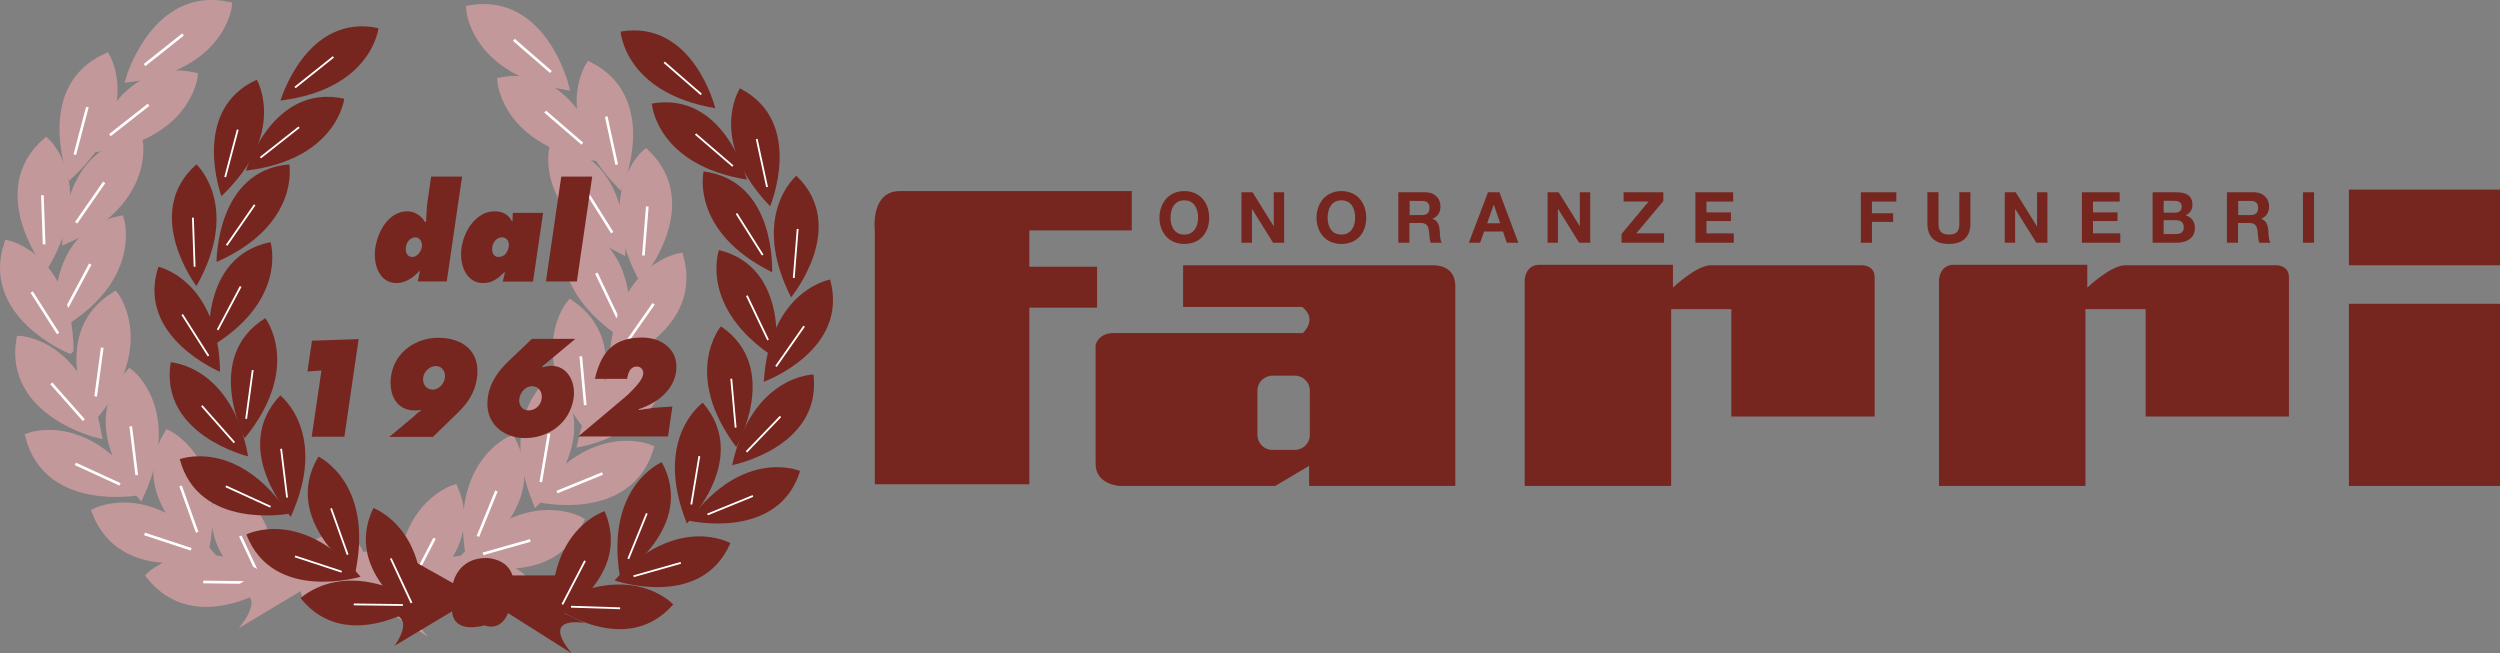 <svg xmlns="http://www.w3.org/2000/svg" id="Livello_2" data-name="Livello 2" viewBox="0 0 205.16 53.62"><rect x="0" y="0" width="205.16" height="53.62" fill="#808080" stroke="none"/><defs><style>      .cls-1 {        stroke-width: .15px;      }      .cls-1, .cls-2, .cls-3, .cls-4, .cls-5 {        fill: none;        stroke-miterlimit: 10;      }      .cls-1, .cls-4 {        stroke: #fff;      }      .cls-2 {        stroke-width: 1.08px;      }      .cls-2, .cls-3, .cls-5 {        stroke: #c2989b;      }      .cls-6 {        fill: #76261f;      }      .cls-6, .cls-7 {        stroke-width: 0px;      }      .cls-7 {        fill: #c2989b;      }      .cls-3 {        stroke-width: .65px;      }      .cls-4, .cls-5 {        stroke-width: .22px;      }    </style></defs><g id="cosa_fare..." data-name="cosa fare..."><g><g><path class="cls-7" d="M10.67,6.41S12.8-.8,18.71.47c0,0-.54,5.01-8.04,5.94"></path><path class="cls-3" d="M10.67,6.41S12.8-.8,18.71.47c0,0-.54,5.01-8.04,5.94Z"></path><line class="cls-4" x1="11.86" y1="5.34" x2="15.02" y2="2.83"></line><path class="cls-7" d="M7.83,12.16s2.17-7.2,8.07-5.9c0,0-.57,5.01-8.07,5.9"></path><path class="cls-3" d="M7.83,12.16s2.17-7.2,8.07-5.9c0,0-.57,5.01-8.07,5.9Z"></path><line class="cls-7" x1="9.02" y1="11.09" x2="12.19" y2="8.6"></line><line class="cls-4" x1="9.02" y1="11.09" x2="12.19" y2="8.6"></line><path class="cls-7" d="M5.43,19.66s-.05-7.52,5.97-8.01c0,0,.93,4.96-5.97,8.01"></path><path class="cls-3" d="M5.43,19.66s-.05-7.52,5.97-8.01c0,0,.93,4.96-5.97,8.01Z"></path><line class="cls-4" x1="6.25" y1="18.28" x2="8.55" y2="14.97"></line><path class="cls-7" d="M4.85,26.68s-.91-7.46,5.01-8.64c0,0,1.5,4.82-5.01,8.64"></path><path class="cls-3" d="M4.85,26.68s-.91-7.46,5.01-8.64c0,0,1.5,4.82-5.01,8.64Z"></path><line class="cls-4" x1="5.51" y1="25.22" x2="7.41" y2="21.67"></line><path class="cls-7" d="M7.73,34.12s-3.45-6.68,1.69-9.85c0,0,3.08,4-1.69,9.85"></path><path class="cls-3" d="M7.73,34.12s-3.45-6.68,1.69-9.85c0,0,3.08,4-1.69,9.85Z"></path><line class="cls-4" x1="7.85" y1="32.53" x2="8.39" y2="28.53"></line><path class="cls-7" d="M11.51,40.57s-5.03-5.58-.86-9.96c0,0,3.99,3.08.86,9.96"></path><path class="cls-3" d="M11.51,40.57s-5.03-5.58-.86-9.96c0,0,3.99,3.08.86,9.96Z"></path><line class="cls-4" x1="11.22" y1="38.99" x2="10.73" y2="34.99"></line><path class="cls-7" d="M16.81,45.15s-6.13-4.34-3.03-9.52c0,0,4.57,2.13,3.03,9.52"></path><path class="cls-3" d="M16.81,45.15s-6.13-4.34-3.03-9.52c0,0,4.57,2.13,3.03,9.52Z"></path><line class="cls-4" x1="16.18" y1="43.68" x2="14.82" y2="39.88"></line><path class="cls-7" d="M22.19,49.05s-6.51-3.76-3.9-9.2c0,0,4.75,1.7,3.9,9.2"></path><path class="cls-3" d="M22.19,49.05s-6.51-3.76-3.9-9.2c0,0,4.75,1.7,3.9,9.2Z"></path><line class="cls-4" x1="21.43" y1="47.64" x2="19.72" y2="43.99"></line><path class="cls-7" d="M3.78,21.64s-4.53-6,0-9.99c0,0,3.71,3.42,0,9.99"></path><path class="cls-3" d="M3.78,21.64s-4.53-6,0-9.99c0,0,3.71,3.42,0,9.99Z"></path><line class="cls-4" x1="3.62" y1="20.05" x2="3.48" y2="16.02"></line><path class="cls-7" d="M5.82,14.26s-2.6-7.05,2.9-9.56c0,0,2.56,4.35-2.9,9.56"></path><path class="cls-3" d="M5.82,14.26s-2.6-7.05,2.9-9.56c0,0,2.56,4.35-2.9,9.56Z"></path><line class="cls-7" x1="6.14" y1="12.69" x2="7.17" y2="8.79"></line><line class="cls-4" x1="6.14" y1="12.69" x2="7.17" y2="8.79"></line><path class="cls-7" d="M5.71,28.67S-1.24,25.79.65,20.05c0,0,4.93,1.07,5.06,8.62"></path><path class="cls-3" d="M5.71,28.67S-1.24,25.79.65,20.05c0,0,4.93,1.07,5.06,8.62Z"></path><line class="cls-4" x1="4.77" y1="27.37" x2="2.6" y2="23.97"></line><path class="cls-7" d="M8.01,35.61s-7.31-1.76-6.35-7.72c0,0,5.03.28,6.35,7.72"></path><path class="cls-3" d="M8.01,35.61s-7.31-1.76-6.35-7.72c0,0,5.03.28,6.35,7.72Z"></path><line class="cls-4" x1="6.88" y1="34.48" x2="4.21" y2="31.46"></line><path class="cls-7" d="M11.35,40.32s-7.39,1.37-8.94-4.48c0,0,4.72-1.79,8.94,4.48"></path><path class="cls-3" d="M11.35,40.32s-7.39,1.37-8.94-4.48c0,0,4.72-1.79,8.94,4.48Z"></path><line class="cls-4" x1="9.85" y1="39.75" x2="6.19" y2="38.07"></line><path class="cls-7" d="M17.24,45.49s-7.2,2.16-9.37-3.48c0,0,4.49-2.29,9.37,3.48"></path><path class="cls-3" d="M17.24,45.49s-7.2,2.16-9.37-3.48c0,0,4.49-2.29,9.37,3.48Z"></path><line class="cls-4" x1="15.69" y1="45.08" x2="11.86" y2="43.82"></line><path class="cls-7" d="M22.31,47.73s-6.21,4.24-9.98-.48c0,0,3.59-3.54,9.98.48"></path><path class="cls-3" d="M22.31,47.73s-6.21,4.24-9.98-.48c0,0,3.59-3.54,9.98.48Z"></path><line class="cls-4" x1="20.71" y1="47.81" x2="16.68" y2="47.76"></line><path class="cls-7" d="M46.35,7.04s-1.81-7.3-7.77-6.29c0,0,.32,5.03,7.77,6.29"></path><path class="cls-3" d="M46.35,7.04s-1.81-7.3-7.77-6.29c0,0,.32,5.03,7.77,6.29Z"></path><line class="cls-4" x1="45.21" y1="5.91" x2="42.17" y2="3.27"></line><path class="cls-7" d="M48.94,12.9s-1.85-7.29-7.8-6.24c0,0,.35,5.03,7.8,6.24"></path><path class="cls-3" d="M48.94,12.9s-1.85-7.29-7.8-6.24c0,0,.35,5.03,7.8,6.24Z"></path><line class="cls-4" x1="47.79" y1="11.79" x2="44.74" y2="9.16"></line><path class="cls-7" d="M51.01,20.5s.38-7.51-5.62-8.27c0,0-1.15,4.91,5.62,8.27"></path><path class="cls-3" d="M51.01,20.5s.38-7.51-5.62-8.27c0,0-1.15,4.91,5.62,8.27Z"></path><line class="cls-4" x1="50.24" y1="19.09" x2="48.1" y2="15.68"></line><path class="cls-7" d="M51.28,27.54s1.24-7.41-4.63-8.86c0,0-1.7,4.75,4.63,8.86"></path><path class="cls-3" d="M51.28,27.54s1.24-7.41-4.63-8.86c0,0-1.7,4.75,4.63,8.86Z"></path><line class="cls-4" x1="50.68" y1="26.06" x2="48.94" y2="22.42"></line><path class="cls-7" d="M48.07,34.85s3.74-6.52-1.26-9.91c0,0-3.25,3.86,1.26,9.91"></path><path class="cls-3" d="M48.07,34.85s3.74-6.52-1.26-9.91c0,0-3.25,3.86,1.26,9.91Z"></path><line class="cls-4" x1="48.03" y1="33.25" x2="47.66" y2="29.24"></line><path class="cls-7" d="M44.02,41.12s5.27-5.36,1.3-9.91c0,0-4.12,2.91-1.3,9.91"></path><path class="cls-3" d="M44.02,41.12s5.27-5.36,1.3-9.91c0,0-4.12,2.91-1.3,9.91Z"></path><line class="cls-4" x1="44.38" y1="39.56" x2="45.05" y2="35.59"></line><path class="cls-7" d="M38.52,45.47s6.32-4.07,3.44-9.38c0,0-4.66,1.93-3.44,9.38"></path><path class="cls-3" d="M38.52,45.47s6.32-4.07,3.44-9.38c0,0-4.66,1.93-3.44,9.38Z"></path><line class="cls-4" x1="39.22" y1="44.02" x2="40.74" y2="40.29"></line><path class="cls-7" d="M32.97,49.13s6.67-3.47,4.3-9.02c0,0-4.82,1.49-4.3,9.02"></path><path class="cls-3" d="M32.97,49.13s6.67-3.47,4.3-9.02c0,0-4.82,1.49-4.3,9.02Z"></path><line class="cls-4" x1="33.8" y1="47.76" x2="35.66" y2="44.18"></line><path class="cls-7" d="M52.57,22.56s4.79-5.8.43-9.98c0,0-3.85,3.25-.43,9.98"></path><path class="cls-3" d="M52.57,22.56s4.79-5.8.43-9.98c0,0-3.85,3.25-.43,9.98Z"></path><line class="cls-4" x1="52.8" y1="20.97" x2="53.12" y2="16.95"></line><path class="cls-7" d="M50.85,15.09s2.9-6.93-2.48-9.68c0,0-2.75,4.23,2.48,9.68"></path><path class="cls-3" d="M50.85,15.09s2.9-6.93-2.48-9.68c0,0-2.75,4.23,2.48,9.68Z"></path><line class="cls-4" x1="50.61" y1="13.51" x2="49.75" y2="9.57"></line><path class="cls-7" d="M50.33,29.49s7.06-2.57,5.44-8.39c0,0-4.97.85-5.44,8.39"></path><path class="cls-3" d="M50.33,29.49s7.06-2.57,5.44-8.39c0,0-4.97.85-5.44,8.39Z"></path><line class="cls-4" x1="51.33" y1="28.23" x2="53.64" y2="24.93"></line><path class="cls-7" d="M47.73,36.32s7.38-1.43,6.68-7.44c0,0-5.04.06-6.68,7.44"></path><path class="cls-3" d="M47.73,36.32s7.38-1.43,6.68-7.44c0,0-5.04.06-6.68,7.44Z"></path><line class="cls-4" x1="48.91" y1="35.24" x2="51.71" y2="32.34"></line><path class="cls-7" d="M44.19,40.89s7.33,1.69,9.12-4.08c0,0-4.63-1.99-9.12,4.08"></path><path class="cls-3" d="M44.19,40.89s7.33,1.69,9.12-4.08c0,0-4.63-1.99-9.12,4.08Z"></path><line class="cls-4" x1="45.71" y1="40.38" x2="49.44" y2="38.86"></line><path class="cls-7" d="M38.08,45.79s7.1,2.48,9.51-3.06c0,0-4.39-2.48-9.51,3.06"></path><path class="cls-3" d="M38.08,45.79s7.1,2.48,9.51-3.06c0,0-4.39-2.48-9.51,3.06Z"></path><line class="cls-4" x1="39.64" y1="45.45" x2="43.52" y2="44.35"></line><path class="cls-7" d="M32.92,47.8s6.02,4.51,9.99-.04c0,0-3.43-3.7-9.99.04"></path><path class="cls-2" d="M32.92,47.8s6.02,4.51,9.99-.04c0,0-3.43-3.7-9.99.04Z"></path><line class="cls-4" x1="34.51" y1="47.95" x2="38.54" y2="48.08"></line><path class="cls-7" d="M21.33,44.05l3.51,1.97s.36-2.07,2.72-2.07c0,0,1.72,0,2.15,1.43h3.8l-.36,2.73,2.51,1.18s-3.73-.72-1.08,2.49l-5.23-3.31s-.5,1.52-1.94,1.01c0,0-2.51.78-2.65-1.15l-4.73,2.83s2.22-2.9-1.15-2.62l3.08-1.94-.65-2.54Z"></path><path class="cls-5" d="M21.33,44.05l3.51,1.97s.36-2.07,2.72-2.07c0,0,1.72,0,2.15,1.43h3.8l-.36,2.73,2.51,1.18s-3.73-.72-1.08,2.49l-5.23-3.31s-.5,1.52-1.94,1.01c0,0-2.51.78-2.65-1.15l-4.73,2.83s2.22-2.9-1.15-2.62l3.08-1.94-.65-2.54Z"></path></g><g><g><path class="cls-6" d="M23.02,8.25s2.13-7.21,8.04-5.94c0,0-.54,5.01-8.04,5.94"></path><path class="cls-6" d="M20.18,14s2.17-7.2,8.07-5.9c0,0-.57,5.01-8.07,5.9"></path><path class="cls-6" d="M17.77,21.5s-.05-7.52,5.97-8.01c0,0,.93,4.96-5.97,8.01"></path><path class="cls-6" d="M17.19,28.52s-.91-7.46,5.01-8.65c0,0,1.49,4.82-5.01,8.65"></path><path class="cls-6" d="M20.08,35.96s-3.45-6.68,1.69-9.85c0,0,3.08,4-1.69,9.85"></path><path class="cls-6" d="M23.86,42.41s-5.03-5.58-.86-9.96c0,0,3.99,3.08.86,9.96"></path><path class="cls-6" d="M29.16,46.99s-6.13-4.34-3.03-9.52c0,0,4.57,2.13,3.03,9.52"></path><path class="cls-6" d="M34.54,50.89s-6.51-3.76-3.9-9.2c0,0,4.75,1.7,3.9,9.2"></path><path class="cls-6" d="M16.12,23.48s-4.53-6,0-9.99c0,0,3.71,3.42,0,9.99"></path><path class="cls-6" d="M18.17,16.1s-2.6-7.05,2.9-9.56c0,0,2.56,4.35-2.9,9.56"></path><path class="cls-6" d="M18.06,30.51s-6.95-2.88-5.06-8.62c0,0,4.93,1.07,5.06,8.62"></path><path class="cls-6" d="M20.36,37.45s-7.31-1.76-6.35-7.72c0,0,5.03.28,6.35,7.72"></path><path class="cls-6" d="M23.69,42.16s-7.39,1.37-8.94-4.48c0,0,4.72-1.79,8.94,4.48"></path><path class="cls-6" d="M29.59,47.33s-7.2,2.16-9.37-3.47c0,0,4.49-2.29,9.37,3.47"></path><path class="cls-6" d="M34.65,49.57s-6.21,4.24-9.98-.48c0,0,3.59-3.54,9.98.48"></path><path class="cls-6" d="M58.7,8.88s-1.81-7.3-7.77-6.29c0,0,.32,5.03,7.77,6.29"></path><path class="cls-6" d="M61.29,14.74s-1.85-7.29-7.8-6.24c0,0,.35,5.03,7.8,6.24"></path><path class="cls-6" d="M63.36,22.34s.38-7.51-5.62-8.27c0,0-1.15,4.91,5.62,8.27"></path><path class="cls-6" d="M63.63,29.38s1.24-7.41-4.63-8.86c0,0-1.7,4.75,4.63,8.86"></path><path class="cls-6" d="M60.42,36.69s3.74-6.52-1.26-9.91c0,0-3.25,3.86,1.26,9.91"></path><path class="cls-6" d="M56.37,42.96s5.27-5.36,1.3-9.91c0,0-4.12,2.91-1.3,9.91"></path><path class="cls-6" d="M50.87,47.31s6.32-4.07,3.44-9.38c0,0-4.66,1.93-3.44,9.38"></path><path class="cls-6" d="M45.32,50.97s6.67-3.47,4.3-9.02c0,0-4.82,1.49-4.3,9.02"></path><path class="cls-6" d="M64.92,24.4s4.79-5.8.43-9.98c0,0-3.85,3.25-.43,9.98"></path><path class="cls-6" d="M63.2,16.93s2.9-6.93-2.48-9.68c0,0-2.75,4.23,2.48,9.68"></path><path class="cls-6" d="M62.68,31.33s7.06-2.57,5.44-8.39c0,0-4.97.85-5.44,8.39"></path><path class="cls-6" d="M60.08,38.17s7.38-1.43,6.68-7.44c0,0-5.04.06-6.68,7.44"></path><path class="cls-6" d="M56.54,42.73s7.33,1.69,9.12-4.08c0,0-4.63-1.99-9.12,4.08"></path><path class="cls-6" d="M50.43,47.63s7.1,2.48,9.51-3.06c0,0-4.39-2.48-9.51,3.06"></path><path class="cls-6" d="M45.26,49.64s6.02,4.51,9.99-.04c0,0-3.43-3.7-9.99.04"></path><path class="cls-6" d="M33.67,45.89l3.51,1.97s.36-2.07,2.72-2.07c0,0,1.72,0,2.15,1.43h3.8l-.36,2.73,2.51,1.18s-3.73-.72-1.08,2.49l-5.23-3.31s-.5,1.52-1.94,1.01c0,0-2.51.78-2.65-1.15l-4.73,2.83s2.22-2.9-1.15-2.62l3.08-1.94-.65-2.54Z"></path><path class="cls-6" d="M34.45,22.26h-.06c-.51.57-1.17.97-1.85.97-1.42,0-1.94-1.55-1.74-2.9.21-1.4,1.14-2.99,2.62-2.99.59,0,1.17.36,1.45.88h.09l.08-1.35.34-2.38h2.54l-1.26,8.61h-2.38l.18-.84ZM33.31,20.28c-.06.42.11.81.53.81.39,0,.73-.45.78-.83.06-.39-.16-.78-.54-.78-.42,0-.71.38-.77.8"></path><path class="cls-6" d="M41.43,22.36h-.06c-.54.53-1,.87-1.72.87-1.42,0-1.98-1.55-1.77-2.92.21-1.42,1.23-2.97,2.71-2.97.63,0,1.11.24,1.41.8h.06l.02-.67h2.49l-.83,5.64h-2.49l.19-.74ZM40.94,21.08c.48,0,.74-.41.81-.85.06-.44-.17-.75-.57-.75s-.71.36-.78.78c-.06.45.08.83.54.83"></path><polygon class="cls-6" points="46.06 14.49 48.6 14.49 47.34 23.1 44.8 23.1 46.06 14.49"></polygon><polygon class="cls-6" points="25.6 27.96 29.43 27.83 28.26 35.84 25.58 35.84 26.38 30.4 25.23 30.49 25.6 27.96"></polygon><path class="cls-6" d="M34.06,34.07c.17-.14.31-.29.5-.36v-.05s-.4.02-.4.02c-1.56.08-2.29-1.22-2.07-2.81.31-2.07,2.13-3.15,3.88-3.15,1.92,0,3.5,1.04,3.17,3.32-.18,1.2-.74,2.02-1.6,2.86l-2.01,1.95h-3.58l2.12-1.77ZM35.5,31.98c.48,0,.94-.45,1.01-.96.08-.52-.24-.98-.73-.98s-.97.4-1.05.93c-.08.56.25,1,.77,1"></path><path class="cls-6" d="M47.19,27.83l-2.7,2.25v.06c.26-.04.51-.12.76-.12,1.32,0,2.02,1.34,1.82,2.67-.32,2.11-2.16,3.26-3.97,3.26s-3.39-1.23-3.06-3.39c.17-1.17.84-2.1,1.68-2.91l1.93-1.84h3.53ZM43.39,33.68c.5,0,.98-.38,1.06-.95.09-.57-.26-1.04-.79-1.04-.5,0-.96.48-1.04,1-.09.56.24.99.77.99"></path><path class="cls-6" d="M47.43,35.84l3.38-2.84c.53-.45,1.87-1.57,1.97-2.28.06-.36-.18-.64-.51-.64-.57,0-.72.52-.81,1.01h-2.64c.54-2.34,1.65-3.39,3.89-3.39,1.55,0,3.04.97,2.77,2.82-.24,1.61-1.68,2.61-3.05,3.05l-.02.08,1.3-.19,1.47-.1-.36,2.46h-7.37Z"></path><path class="cls-6" d="M92.88,15.68v3.23h-8.41v2.98h5.56v3.36h-5.56v14.49h-12.68v-20.83s-.39-3.23,2.07-3.23h19.01Z"></path><path class="cls-6" d="M117.72,21.77h-20.63v3.42h9.77c1.32,1.01.06,2.14.06,2.14h-15.52c-1.29,0-1.49.99-1.49.99v9.74c0,1.74,2,1.82,2,1.82h12.74l2.78-1.65v1.65h12v-16.39c0-1.78-1.71-1.71-1.71-1.71ZM107.49,35.7c0,.67-.55,1.22-1.22,1.22h-1.86c-.67,0-1.22-.55-1.22-1.22v-3.65c0-.67.55-1.22,1.22-1.22h1.86c.67,0,1.22.55,1.22,1.22v3.65Z"></path><path class="cls-6" d="M125.12,22.94s.06-1.21,1.21-1.21h10.96v1.87s1.99-1.89,3.17-1.83h12.39s.99,0,.99.99v11.42h-11.76v-8.81h-4.94v14.51h-12.02v-16.94Z"></path><path class="cls-6" d="M159.12,22.94s.06-1.21,1.21-1.21h10.96v1.87s1.99-1.89,3.17-1.83h12.39s.99,0,.99.99v11.42h-11.76v-8.81h-4.94v14.51h-12.02v-16.94Z"></path><rect class="cls-6" x="192.76" y="15.56" width="12.4" height="6.21"></rect><rect class="cls-6" x="192.76" y="24.93" width="12.4" height="14.95"></rect><path class="cls-6" d="M97.19,15.68c1.28,0,2.04.96,2.04,2.19s-.75,2.15-2.04,2.15-2.04-.96-2.04-2.15.75-2.19,2.04-2.19M97.19,19.25c.82,0,1.13-.7,1.13-1.39,0-.73-.31-1.42-1.13-1.42s-1.13.7-1.13,1.42.31,1.39,1.13,1.39"></path><polygon class="cls-6" points="101.88 15.78 102.79 15.78 104.52 18.56 104.53 18.56 104.53 15.78 105.38 15.78 105.38 19.92 104.47 19.92 102.75 17.15 102.74 17.15 102.74 19.92 101.88 19.92 101.88 15.78"></polygon><path class="cls-6" d="M110.08,15.68c1.28,0,2.04.96,2.04,2.19s-.75,2.15-2.04,2.15-2.04-.96-2.04-2.15.75-2.19,2.04-2.19M110.08,19.25c.82,0,1.13-.7,1.13-1.39,0-.73-.31-1.42-1.13-1.42s-1.13.7-1.13,1.42.31,1.39,1.13,1.39"></path><path class="cls-6" d="M114.77,15.78h2.23c.74,0,1.21.52,1.21,1.14,0,.49-.2.85-.66,1.04h0c.45.13.57.56.6.98.02.26.01.75.17.98h-.91c-.11-.26-.1-.66-.15-.99-.06-.44-.23-.63-.69-.63h-.91v1.62h-.91v-4.14ZM115.68,17.65h1c.41,0,.63-.17.63-.59s-.22-.57-.63-.57h-1v1.17Z"></path><path class="cls-6" d="M122.12,15.78h.93l1.55,4.14h-.95l-.31-.92h-1.55l-.33.92h-.92l1.57-4.14ZM122.04,18.32h1.07l-.52-1.52h-.01l-.54,1.52Z"></path><polygon class="cls-6" points="127 15.78 127.91 15.78 129.64 18.56 129.65 18.56 129.65 15.78 130.5 15.78 130.5 19.92 129.59 19.92 127.87 17.15 127.85 17.15 127.85 19.92 127 19.92 127 15.78"></polygon><polygon class="cls-6" points="133.07 19.2 135.29 16.54 133.24 16.54 133.24 15.78 136.5 15.78 136.5 16.5 134.28 19.15 136.56 19.15 136.56 19.92 133.07 19.92 133.07 19.2"></polygon><polygon class="cls-6" points="139.13 15.78 142.23 15.78 142.23 16.54 140.04 16.54 140.04 17.43 142.05 17.43 142.05 18.14 140.04 18.14 140.04 19.15 142.28 19.15 142.28 19.92 139.13 19.92 139.13 15.78"></polygon><polygon class="cls-6" points="152.71 15.78 155.62 15.78 155.62 16.54 153.62 16.54 153.62 17.5 155.36 17.5 155.36 18.21 153.62 18.21 153.62 19.92 152.71 19.92 152.71 15.78"></polygon><path class="cls-6" d="M161.7,18.35c0,1.12-.66,1.67-1.77,1.67s-1.76-.54-1.76-1.67v-2.58h.91v2.58c0,.45.12.9.85.9.65,0,.86-.28.86-.9v-2.58h.91v2.58Z"></path><polygon class="cls-6" points="164.52 15.78 165.42 15.78 167.15 18.56 167.17 18.56 167.17 15.78 168.02 15.78 168.02 19.92 167.11 19.92 165.38 17.15 165.37 17.15 165.37 19.92 164.52 19.92 164.52 15.78"></polygon><polygon class="cls-6" points="170.85 15.78 173.95 15.78 173.95 16.54 171.76 16.54 171.76 17.43 173.77 17.43 173.77 18.14 171.76 18.14 171.76 19.15 174 19.15 174 19.92 170.85 19.92 170.85 15.78"></polygon><path class="cls-6" d="M176.65,15.78h1.95c.79,0,1.32.26,1.32,1.03,0,.41-.2.69-.56.86.51.14.76.53.76,1.05,0,.84-.71,1.2-1.46,1.2h-2.01v-4.14ZM177.56,17.45h.92c.32,0,.56-.14.56-.49,0-.39-.3-.48-.63-.48h-.85v.97ZM177.56,19.21h.98c.36,0,.67-.12.67-.55s-.27-.59-.66-.59h-.99v1.14Z"></path><path class="cls-6" d="M182.77,15.78h2.23c.74,0,1.21.52,1.21,1.14,0,.49-.2.85-.66,1.04h0c.45.13.57.56.6.98.02.26.01.75.17.98h-.91c-.11-.26-.1-.66-.15-.99-.06-.44-.23-.63-.69-.63h-.91v1.62h-.91v-4.14ZM183.68,17.65h1c.41,0,.63-.17.63-.59s-.22-.57-.63-.57h-1v1.17Z"></path><rect class="cls-6" x="188.99" y="15.78" width=".91" height="4.14"></rect></g><line class="cls-1" x1="24.21" y1="7.18" x2="27.36" y2="4.67"></line><line class="cls-1" x1="21.37" y1="12.94" x2="24.54" y2="10.44"></line><line class="cls-1" x1="18.6" y1="20.13" x2="20.9" y2="16.81"></line><line class="cls-1" x1="17.86" y1="27.07" x2="19.75" y2="23.51"></line><line class="cls-1" x1="20.2" y1="34.37" x2="20.74" y2="30.37"></line><line class="cls-1" x1="23.56" y1="40.83" x2="23.07" y2="36.83"></line><line class="cls-1" x1="28.53" y1="45.52" x2="27.17" y2="41.72"></line><line class="cls-1" x1="33.77" y1="49.48" x2="32.07" y2="45.83"></line><line class="cls-1" x1="15.97" y1="21.89" x2="15.83" y2="17.86"></line><line class="cls-1" x1="18.48" y1="14.53" x2="19.51" y2="10.64"></line><line class="cls-1" x1="17.11" y1="29.21" x2="14.95" y2="25.81"></line><line class="cls-1" x1="19.23" y1="36.32" x2="16.56" y2="33.3"></line><line class="cls-1" x1="22.2" y1="41.59" x2="18.53" y2="39.91"></line><line class="cls-1" x1="28.04" y1="46.92" x2="24.21" y2="45.66"></line><line class="cls-1" x1="33.06" y1="49.65" x2="29.03" y2="49.6"></line><line class="cls-1" x1="57.55" y1="7.75" x2="54.51" y2="5.11"></line><line class="cls-1" x1="60.14" y1="13.63" x2="57.08" y2="11"></line><line class="cls-1" x1="62.59" y1="20.93" x2="60.44" y2="17.52"></line><line class="cls-1" x1="63.03" y1="27.9" x2="61.29" y2="24.26"></line><line class="cls-1" x1="60.37" y1="35.09" x2="60.01" y2="31.08"></line><line class="cls-1" x1="56.73" y1="41.4" x2="57.39" y2="37.43"></line><line class="cls-1" x1="51.56" y1="45.86" x2="53.08" y2="42.13"></line><line class="cls-1" x1="46.15" y1="49.6" x2="48.01" y2="46.02"></line><line class="cls-1" x1="65.14" y1="22.81" x2="65.46" y2="18.79"></line><line class="cls-1" x1="62.95" y1="15.35" x2="62.1" y2="11.41"></line><line class="cls-1" x1="63.68" y1="30.07" x2="65.99" y2="26.77"></line><line class="cls-1" x1="61.26" y1="37.08" x2="64.05" y2="34.18"></line><line class="cls-1" x1="58.06" y1="42.22" x2="61.79" y2="40.7"></line><line class="cls-1" x1="51.99" y1="47.29" x2="55.87" y2="46.19"></line><line class="cls-1" x1="46.86" y1="49.79" x2="50.89" y2="49.92"></line></g></g></g></svg>